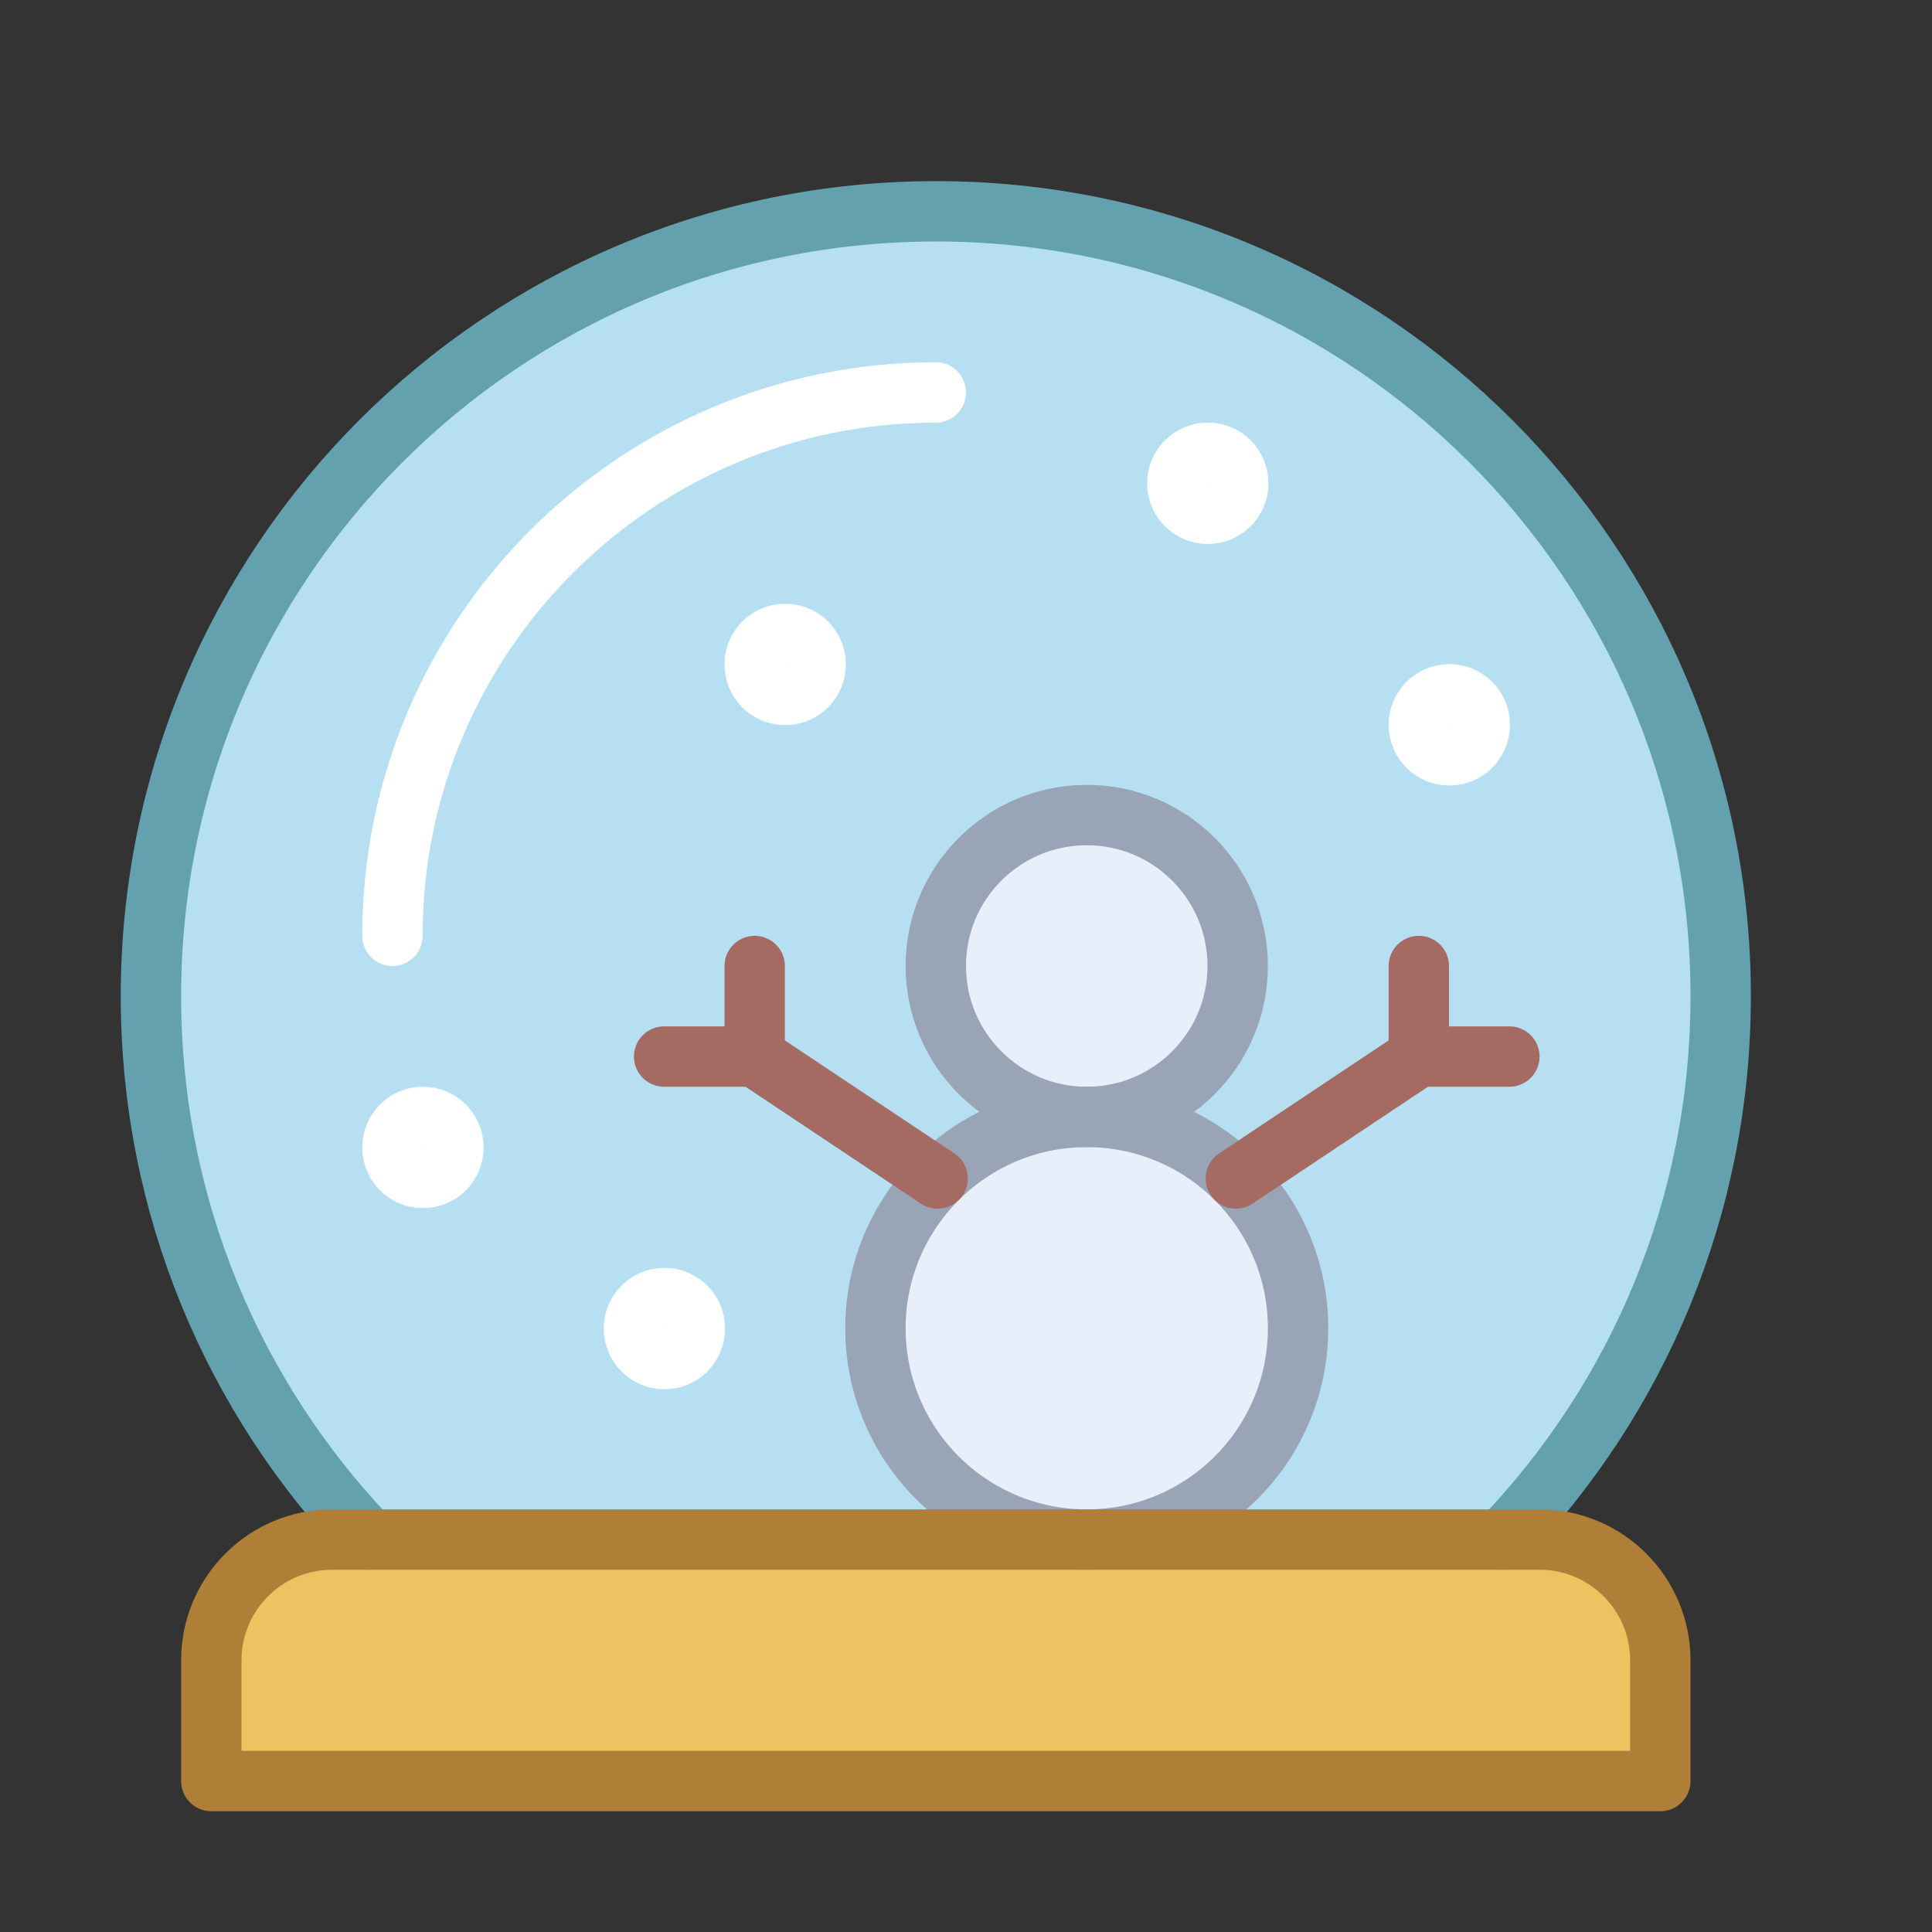 <?xml version="1.0" encoding="UTF-8" standalone="no"?>
<!-- Скачано с сайта svg4.ru / Downloaded from svg4.ru -->
<svg width="800px" height="800px" viewBox="0 0 64 64" version="1.1" xmlns="http://www.w3.org/2000/svg" xmlns:xlink="http://www.w3.org/1999/xlink">
    
    <rect x="0" y="0" width="64" height="64" fill="#333333" stroke="none"/>
    
    <title>cel-snow-globe</title>
    <desc>Created with Sketch.</desc>
    <defs>

</defs>
    <g id="General" stroke="none" stroke-width="1" fill="none" fill-rule="evenodd">
        <g id="SLICES-64px" transform="translate(-450, 0)">

</g>
        <g id="ICONS" transform="translate(-445, 5)">
            <g id="cel-snow-globe" transform="translate(450, 2)">
                <path d="M46,44 C48.209,44 50,45.791 50,48 L50,52 L2,52 L2,48 C2,45.791 3.791,44 6,44 L46,44 Z" id="Fill-1089" fill="#EEC261">

</path>
                <path d="M7.24,44.002 C2.756,39.33 0,32.987 0,26 C0,11.641 11.64,0 26,0 C40.359,0 52,11.641 52,26 C52,32.986 49.244,39.33 44.76,44.001 L7.24,44.002 Z" id="Fill-1090" fill="#B6E0F2">

</path>
                <path d="M38,37 C38,33.134 34.866,30 31,30 C27.134,30 24,33.134 24,37 C24,40.866 27.134,44 31,44 C34.866,44 38,40.866 38,37" id="Fill-1091" fill="#E9EFFA">

</path>
                <path d="M26,25 C26,22.238 28.239,20 31,20 C33.761,20 36,22.238 36,25 C36,27.762 33.761,30 31,30 C28.239,30 26,27.762 26,25" id="Fill-1092" fill="#E9EFFA">

</path>
                <path d="M38,37 C38,33.134 34.866,30 31,30 C27.134,30 24,33.134 24,37 C24,40.866 27.134,44 31,44 C34.866,44 38,40.866 38,37 Z" id="Stroke-1093" stroke="#99A5B7" stroke-width="2" stroke-linecap="round" stroke-linejoin="round">

</path>
                <path d="M26,25 C26,22.238 28.239,20 31,20 C33.761,20 36,22.238 36,25 C36,27.762 33.761,30 31,30 C28.239,30 26,27.762 26,25 Z" id="Stroke-1094" stroke="#99A5B7" stroke-width="2" stroke-linecap="round" stroke-linejoin="round">

</path>
                <path d="M7.24,44.002 C2.756,39.33 0,32.987 0,26 C0,11.641 11.64,0 26,0 C40.359,0 52,11.641 52,26 C52,32.986 49.244,39.33 44.76,44.001" id="Stroke-1095" stroke="#64A1AF" stroke-width="2" stroke-linecap="round" stroke-linejoin="round">

</path>
                <path d="M46,44 C48.209,44 50,45.791 50,48 L50,52 L2,52 L2,48 C2,45.791 3.791,44 6,44 L46,44 Z" id="Stroke-1096" stroke="#AF7E37" stroke-width="2" stroke-linecap="round" stroke-linejoin="round">

</path>
                <path d="M8,24 C8,14.059 16.059,6 26,6" id="Stroke-1097" stroke="#FFFFFF" stroke-width="2" stroke-linecap="round" stroke-linejoin="round">

</path>
                <path d="M20,28 L26.061,32.04" id="Stroke-1098" stroke="#A56B63" stroke-width="2" stroke-linecap="round" stroke-linejoin="round">

</path>
                <path d="M42,28 L35.939,32.04" id="Stroke-1099" stroke="#A56B63" stroke-width="2" stroke-linecap="round" stroke-linejoin="round">

</path>
                <path d="M42,25 L42,28" id="Stroke-1100" stroke="#A56B63" stroke-width="2" stroke-linecap="round" stroke-linejoin="round">

</path>
                <path d="M45,28 L42,28" id="Stroke-1101" stroke="#A56B63" stroke-width="2" stroke-linecap="round" stroke-linejoin="round">

</path>
                <path d="M20,25 L20,28" id="Stroke-1102" stroke="#A56B63" stroke-width="2" stroke-linecap="round" stroke-linejoin="round">

</path>
                <path d="M17,28 L20,28" id="Stroke-1103" stroke="#A56B63" stroke-width="2" stroke-linecap="round" stroke-linejoin="round">

</path>
                <path d="M10.02,31.01 C10.02,31.569 9.568,32.021 9.01,32.021 C8.452,32.021 8,31.569 8,31.01 C8,30.452 8.452,30 9.01,30 C9.568,30 10.02,30.452 10.02,31.01 Z" id="Stroke-1104" stroke="#FFFFFF" stroke-width="2" stroke-linecap="round" stroke-linejoin="round">

</path>
                <path d="M22.02,15.01 C22.02,15.569 21.568,16.021 21.01,16.021 C20.452,16.021 20,15.569 20,15.01 C20,14.452 20.452,14 21.01,14 C21.568,14 22.02,14.452 22.02,15.01 Z" id="Stroke-1105" stroke="#FFFFFF" stroke-width="2" stroke-linecap="round" stroke-linejoin="round">

</path>
                <path d="M44.02,17.01 C44.02,17.569 43.568,18.021 43.01,18.021 C42.452,18.021 42,17.569 42,17.01 C42,16.452 42.452,16 43.01,16 C43.568,16 44.02,16.452 44.02,17.01 Z" id="Stroke-1106" stroke="#FFFFFF" stroke-width="2" stroke-linecap="round" stroke-linejoin="round">

</path>
                <path d="M18.02,37.01 C18.02,37.569 17.568,38.021 17.01,38.021 C16.452,38.021 16,37.569 16,37.01 C16,36.452 16.452,36 17.01,36 C17.568,36 18.02,36.452 18.02,37.01 Z" id="Stroke-1107" stroke="#FFFFFF" stroke-width="2" stroke-linecap="round" stroke-linejoin="round">

</path>
                <path d="M36.02,9.01 C36.02,9.569 35.568,10.021 35.01,10.021 C34.452,10.021 34,9.569 34,9.01 C34,8.452 34.452,8 35.01,8 C35.568,8 36.02,8.452 36.02,9.01 Z" id="Stroke-1108" stroke="#FFFFFF" stroke-width="2" stroke-linecap="round" stroke-linejoin="round">

</path>
            </g>
        </g>
    </g>
</svg>